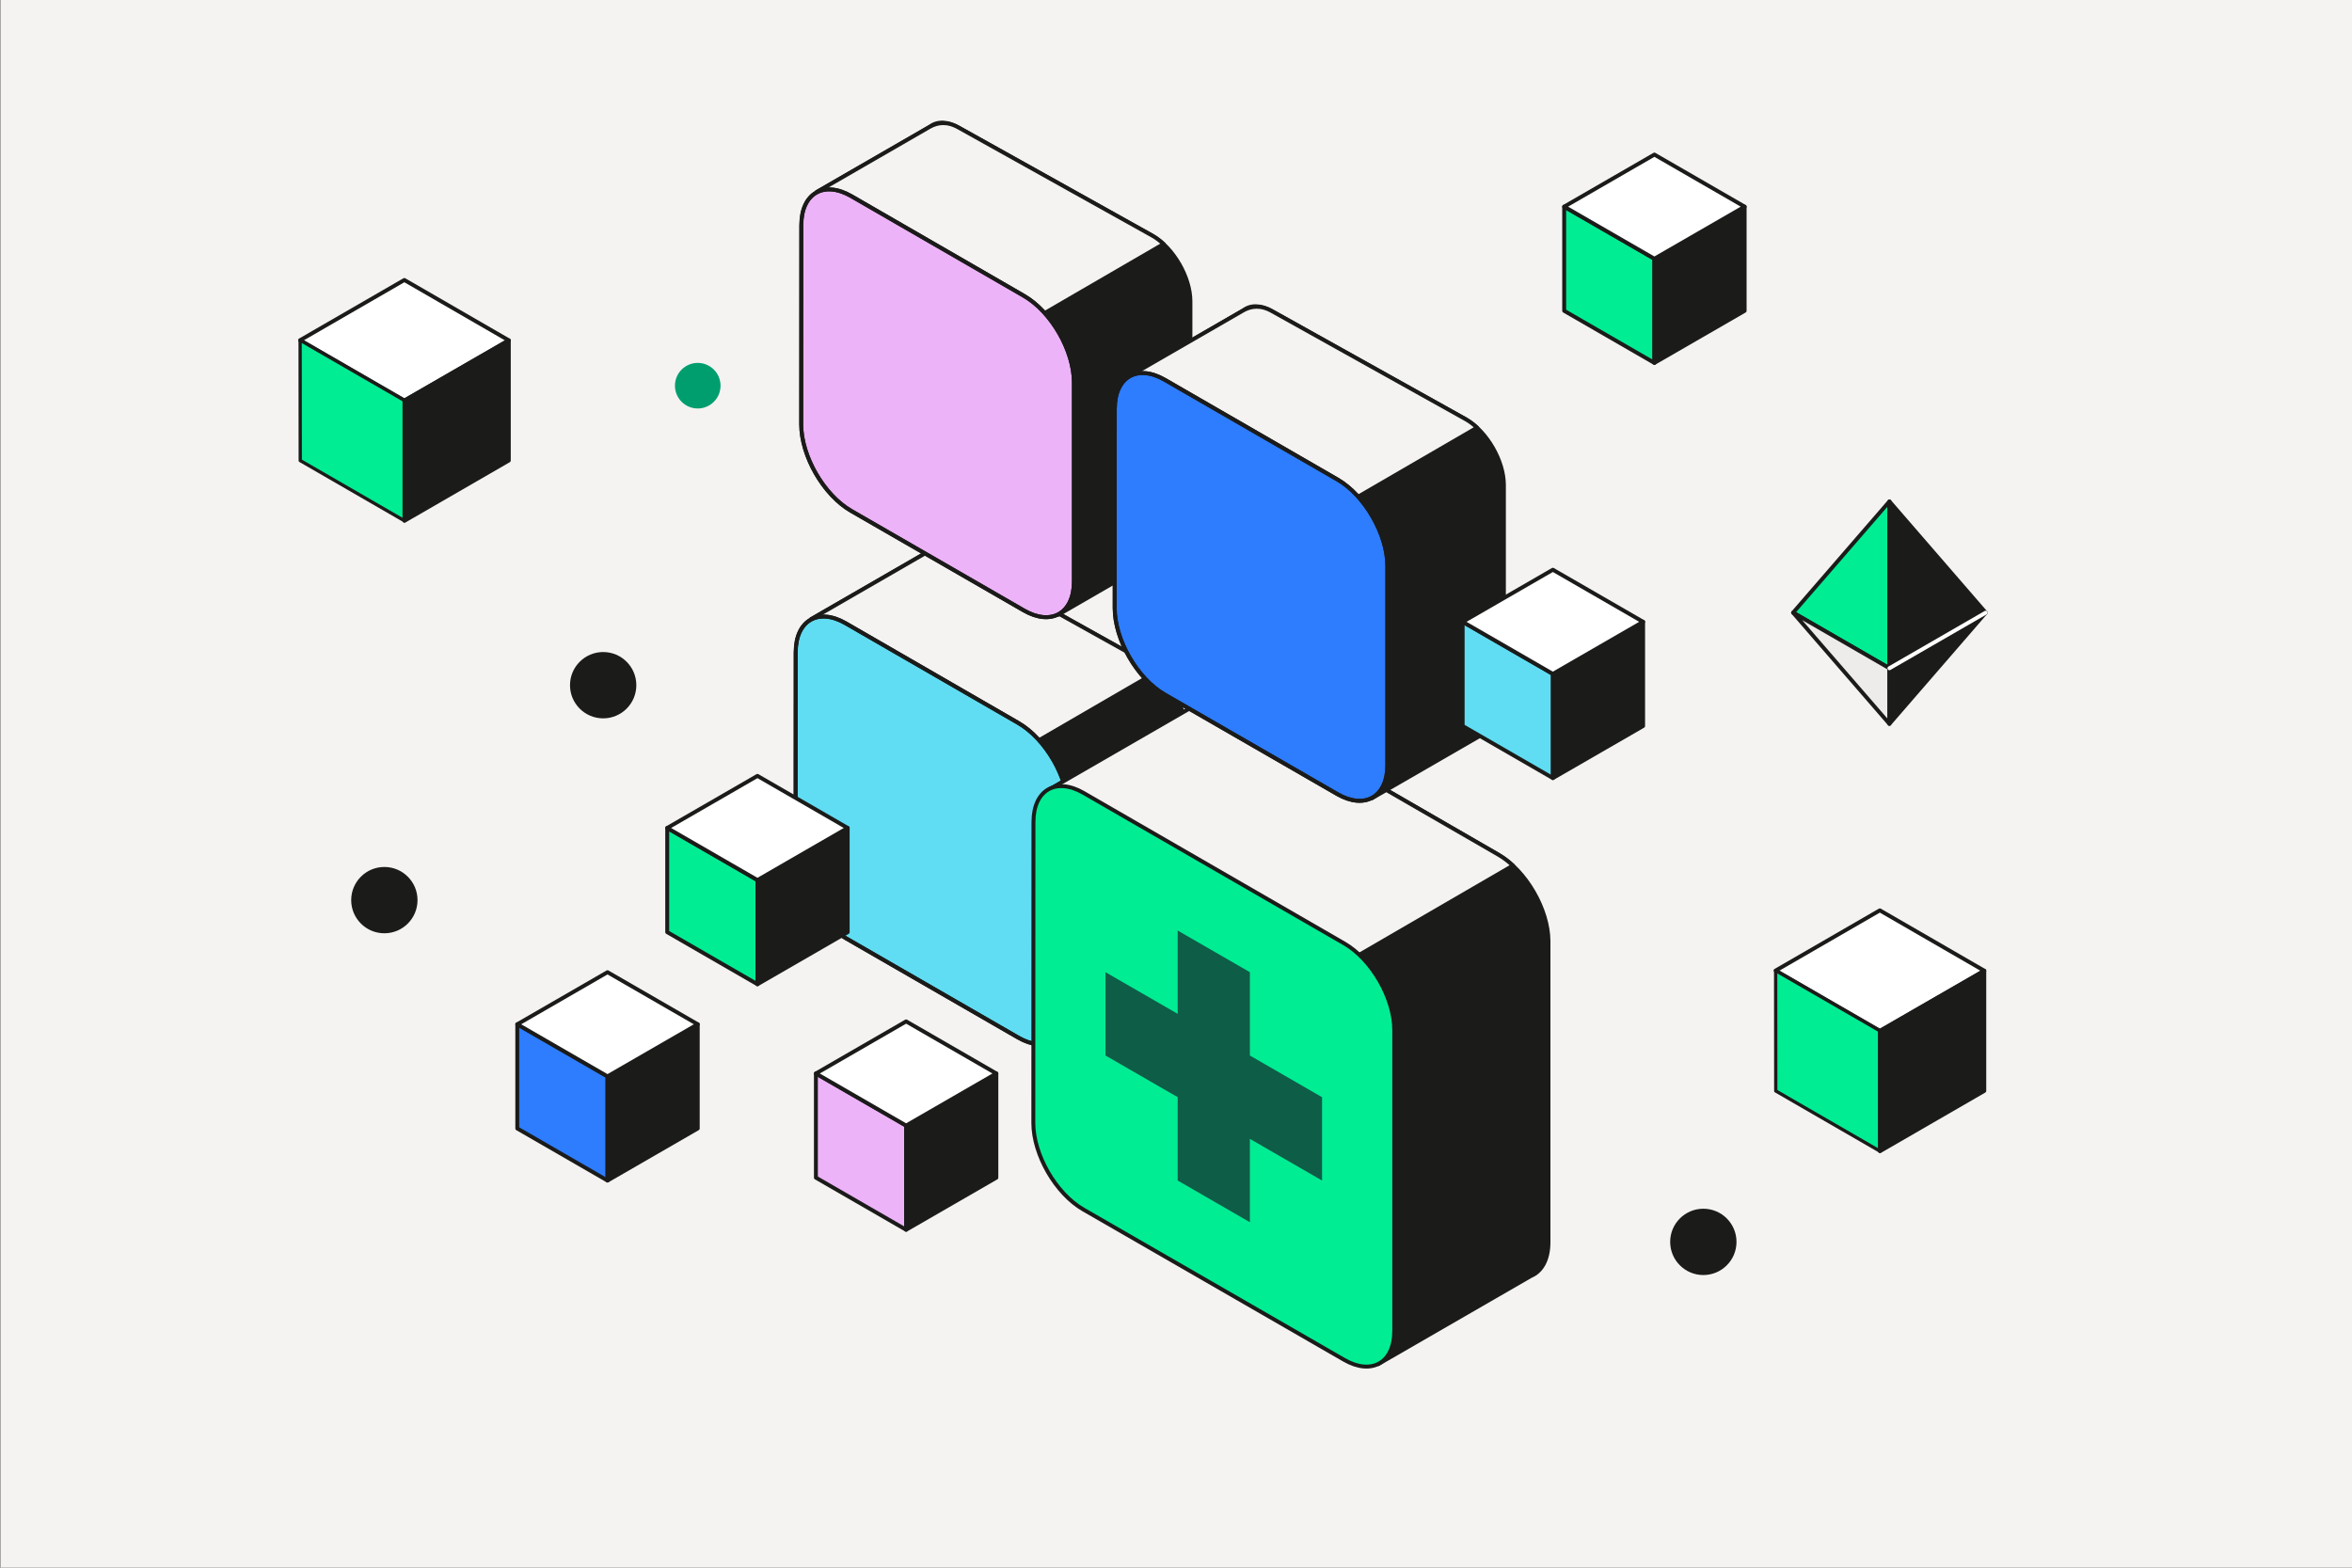 <?xml version="1.0" encoding="UTF-8"?>
<svg xmlns="http://www.w3.org/2000/svg" viewBox="0 0 1200 800">
  <rect x="0" y="0" width="1200" height="800" fill="#333333" stroke="none"/>
  <defs>
    <style>
      .cls-1 {
        fill: #0e5d47;
      }

      .cls-2 {
        fill: #009e6f;
      }

      .cls-3 {
        fill: #fff;
      }

      .cls-3, .cls-4, .cls-5, .cls-6, .cls-7, .cls-8, .cls-9, .cls-10, .cls-11, .cls-12, .cls-13 {
        stroke-linejoin: round;
      }

      .cls-3, .cls-4, .cls-5, .cls-6, .cls-7, .cls-8, .cls-9, .cls-10, .cls-12, .cls-13 {
        stroke-linecap: round;
      }

      .cls-3, .cls-4, .cls-5, .cls-6, .cls-7, .cls-9, .cls-10, .cls-11, .cls-12, .cls-13 {
        stroke-width: 2px;
      }

      .cls-3, .cls-4, .cls-5, .cls-7, .cls-8, .cls-9, .cls-10, .cls-12, .cls-13 {
        stroke: #1b1b1a;
      }

      .cls-4 {
        fill: #edeceb;
      }

      .cls-5 {
        fill: #2d7dfe;
      }

      .cls-6 {
        stroke: #fff;
      }

      .cls-6, .cls-11 {
        fill: none;
      }

      .cls-7, .cls-14 {
        fill: #f4f3f2;
      }

      .cls-15 {
        fill: #1b1b1a;
      }

      .cls-8 {
        stroke-width: 1.67px;
      }

      .cls-8, .cls-9 {
        fill: #00ed94;
      }

      .cls-10 {
        fill: #1b1b1a;
      }

      .cls-11 {
        stroke: #1b1b1a;
      }

      .cls-12 {
        fill: #60ddf2;
      }

      .cls-16 {
        fill: #00ed94;
      }

      .cls-13 {
        fill: #edb3f8;
      }
    </style>
  </defs>
  <g id="BG">
    <rect class="cls-14" x=".19" width="1200.79" height="800"/>
  </g>
  <g id="Artwork">
    <circle class="cls-2" cx="355.99" cy="196.82" r="11.63"/>
    <circle class="cls-15" cx="869.05" cy="633.74" r="16.92"/>
    <circle class="cls-15" cx="307.74" cy="349.66" r="16.92"/>
    <circle class="cls-15" cx="196.1" cy="459.34" r="16.92"/>
    <g>
      <polygon class="cls-9" points="914.85 312.64 963.99 341.01 963.99 255.89 914.85 312.64"/>
      <polygon class="cls-10" points="1013.13 312.64 963.99 341.01 963.99 255.89 1013.13 312.64"/>
      <polygon class="cls-4" points="914.85 312.64 963.99 341.01 963.99 369.38 914.85 312.64"/>
      <polygon class="cls-10" points="1013.13 312.64 963.99 369.38 963.99 341.01 1013.13 312.64"/>
      <line class="cls-6" x1="963.99" y1="341.01" x2="1013.13" y2="312.64"/>
    </g>
    <g>
      <polygon class="cls-3" points="905.94 495.29 959.1 464.56 1012.39 495.37 959.17 526.06 905.94 495.29"/>
      <polygon class="cls-8" points="906 556.72 959.17 587.45 959.17 526.06 905.94 495.29 906 556.72"/>
      <polygon class="cls-10" points="1012.39 556.68 1012.39 495.37 959.17 526.06 959.17 587.45 1012.39 556.68"/>
    </g>
    <g>
      <polygon class="cls-3" points="153.13 173.61 206.3 142.88 259.59 173.68 206.36 204.38 153.13 173.61"/>
      <polygon class="cls-8" points="153.19 235.04 206.36 265.76 206.36 204.38 153.13 173.61 153.19 235.04"/>
      <polygon class="cls-10" points="259.59 235 259.59 173.68 206.36 204.38 206.36 265.76 259.59 235"/>
    </g>
    <g>
      <g>
        <path class="cls-10" d="M585.22,338.32l-98.86-55.17c-5.91-3.41-11.22-3.36-14.77-.53l-57.7,33.31,51.49,90.13v1.46c0,12.24,8.67,27.26,19.27,33.38l.93.54,51.53,90.2,58.88-34h0c3.56-2.27,8.5-6.25,8.5-12.98v-112.94c0-12.24-8.67-27.27-19.28-33.39Z"/>
        <path class="cls-7" d="M585.22,338.32l-98.86-55.17c-5.91-3.41-10.86-2.68-14.77-.53l-57.7,33.31,51.49,90.13v1.46c0,2.35.32,4.8.91,7.27l124.49-72.3c-1.76-1.64-3.63-3.06-5.56-4.17Z"/>
        <g>
          <path class="cls-12" d="M405.98,332.81c0-16.2,11.5-22.83,25.53-14.73l88.02,50.84c14.03,8.1,25.51,27.99,25.51,44.2v101.61c0,16.2-11.49,22.84-25.53,14.75l-88.08-50.78c-14.04-8.09-25.52-27.97-25.51-44.18l.05-101.71Z"/>
          <path class="cls-11" d="M405.98,332.81c0-16.2,11.5-22.83,25.53-14.73l88.02,50.84c14.03,8.1,25.51,27.99,25.51,44.2v101.61c0,16.2-11.49,22.84-25.53,14.75l-88.08-50.78c-14.04-8.09-25.52-27.97-25.51-44.18l.05-101.71Z"/>
        </g>
      </g>
      <g>
        <path class="cls-10" d="M764.53,436.18l-133.02-76.82c-7.82-4.52-14.85-4.45-19.55-.71l-76.37,44.09,70.32,123.1v1.93c0,16.21,11.47,36.09,25.51,44.18l1.23.71,70.52,123.46,77.94-45h0c5.46-2.27,8.93-8.28,8.93-17.19v-153.55c0-16.21-11.48-36.09-25.51-44.2Z"/>
        <path class="cls-7" d="M764.53,436.18l-133.02-76.82c-7.82-4.52-14.85-4.45-19.55-.71l-76.37,44.09,70.32,123.1v1.93c0,3.11.43,6.36,1.21,9.63l164.77-95.69c-2.33-2.17-4.8-4.04-7.36-5.52Z"/>
        <g>
          <path class="cls-16" d="M527.29,419.35c0-16.2,11.5-22.83,25.53-14.73l133.02,76.82c14.03,8.1,25.51,27.99,25.51,44.2v153.55c0,16.2-11.49,22.84-25.53,14.75l-133.1-76.73c-14.04-8.09-25.52-27.97-25.51-44.18l.07-153.68Z"/>
          <path class="cls-11" d="M527.29,419.35c0-16.2,11.5-22.83,25.53-14.73l133.02,76.82c14.03,8.1,25.51,27.99,25.51,44.2v153.55c0,16.2-11.49,22.84-25.53,14.75l-133.1-76.73c-14.04-8.09-25.52-27.97-25.51-44.18l.07-153.68Z"/>
        </g>
        <polygon class="cls-1" points="600.86 474.86 637.69 496.11 637.69 538.64 674.52 559.91 674.52 602.44 637.69 581.17 637.69 623.7 600.86 602.44 600.86 559.9 564.03 538.64 564.03 496.12 600.86 517.37 600.86 474.86"/>
      </g>
      <g>
        <path class="cls-10" d="M588.09,120.35l-98.86-55.17c-5.91-3.41-11.22-3.36-14.77-.53l-57.7,33.31,51.49,90.13v1.46c0,12.24,8.67,27.26,19.27,33.38l.93.54,51.53,90.2,58.88-34h0c3.56-2.27,8.5-6.25,8.5-12.98v-112.94c0-12.24-8.67-27.27-19.28-33.39Z"/>
        <path class="cls-7" d="M588.09,120.35l-98.86-55.17c-5.91-3.41-10.86-2.68-14.77-.53l-57.7,33.31,51.49,90.13v1.46c0,2.35.32,4.8.91,7.27l124.49-72.3c-1.76-1.64-3.63-3.06-5.56-4.17Z"/>
        <g>
          <path class="cls-13" d="M408.85,114.84c0-16.2,11.5-22.83,25.53-14.73l88.02,50.84c14.03,8.1,25.51,27.99,25.51,44.2v101.61c0,16.2-11.49,22.84-25.53,14.75l-88.08-50.78c-14.04-8.09-25.52-27.97-25.51-44.18l.05-101.71Z"/>
          <path class="cls-11" d="M408.85,114.84c0-16.2,11.5-22.83,25.53-14.73l88.02,50.84c14.03,8.1,25.51,27.99,25.51,44.2v101.61c0,16.2-11.49,22.84-25.53,14.75l-88.08-50.78c-14.04-8.09-25.52-27.97-25.51-44.18l.05-101.71Z"/>
        </g>
      </g>
      <g>
        <path class="cls-10" d="M748.03,214.06l-98.86-55.17c-5.91-3.41-11.22-3.36-14.77-.53l-57.7,33.31,51.49,90.13v1.46c0,12.24,8.67,27.26,19.27,33.38l.93.54,51.53,90.2,58.88-34h0c3.56-2.27,8.5-6.25,8.5-12.98v-112.94c0-12.24-8.67-27.27-19.28-33.39Z"/>
        <path class="cls-7" d="M748.03,214.06l-98.86-55.17c-5.91-3.41-10.86-2.68-14.77-.53l-57.7,33.31,51.49,90.13v1.46c0,2.35.32,4.8.91,7.27l124.49-72.3c-1.76-1.64-3.63-3.06-5.56-4.17Z"/>
        <g>
          <path class="cls-5" d="M568.78,208.55c0-16.2,11.5-22.83,25.53-14.73l88.02,50.84c14.03,8.1,25.51,27.99,25.51,44.2v101.61c0,16.2-11.49,22.84-25.53,14.75l-88.08-50.78c-14.04-8.09-25.52-27.97-25.51-44.18l.05-101.71Z"/>
          <path class="cls-11" d="M568.78,208.55c0-16.2,11.5-22.83,25.53-14.73l88.02,50.84c14.03,8.1,25.51,27.99,25.51,44.2v101.61c0,16.2-11.49,22.84-25.53,14.75l-88.08-50.78c-14.04-8.09-25.52-27.97-25.51-44.18l.05-101.71Z"/>
        </g>
      </g>
      <g>
        <polygon class="cls-9" points="340.42 422.52 386.46 449.1 386.46 502.26 340.42 475.68 340.42 422.52"/>
        <polygon class="cls-10" points="386.46 449.1 432.49 422.52 432.49 475.68 386.46 502.26 386.46 449.1"/>
        <polygon class="cls-3" points="340.42 422.52 386.46 395.94 432.49 422.52 386.46 449.1 340.42 422.52"/>
      </g>
      <g>
        <polygon class="cls-5" points="263.92 522.7 309.95 549.28 309.95 602.44 263.92 575.86 263.92 522.7"/>
        <polygon class="cls-10" points="309.95 549.28 355.99 522.7 355.99 575.86 309.95 602.44 309.95 549.28"/>
        <polygon class="cls-3" points="263.92 522.7 309.95 496.12 355.99 522.7 309.95 549.28 263.92 522.7"/>
      </g>
      <g>
        <polygon class="cls-9" points="798.05 105.46 844.08 132.03 844.08 185.19 798.05 158.61 798.05 105.46"/>
        <polygon class="cls-10" points="844.08 132.03 890.12 105.46 890.12 158.61 844.08 185.19 844.08 132.03"/>
        <polygon class="cls-3" points="798.05 105.46 844.08 78.88 890.12 105.46 844.08 132.03 798.05 105.46"/>
      </g>
      <g>
        <polygon class="cls-13" points="416.28 547.81 462.31 574.39 462.31 627.55 416.28 600.97 416.28 547.81"/>
        <polygon class="cls-10" points="462.31 574.39 508.35 547.81 508.35 600.97 462.31 627.55 462.31 574.39"/>
        <polygon class="cls-3" points="416.28 547.81 462.31 521.23 508.35 547.81 462.31 574.39 416.28 547.81"/>
      </g>
      <g>
        <polygon class="cls-12" points="746.25 317.32 792.28 343.9 792.28 397.06 746.25 370.48 746.25 317.32"/>
        <polygon class="cls-10" points="792.28 343.9 838.32 317.32 838.32 370.48 792.28 397.06 792.28 343.9"/>
        <polygon class="cls-3" points="746.25 317.32 792.28 290.74 838.32 317.32 792.28 343.9 746.25 317.32"/>
      </g>
    </g>
  </g>
</svg>